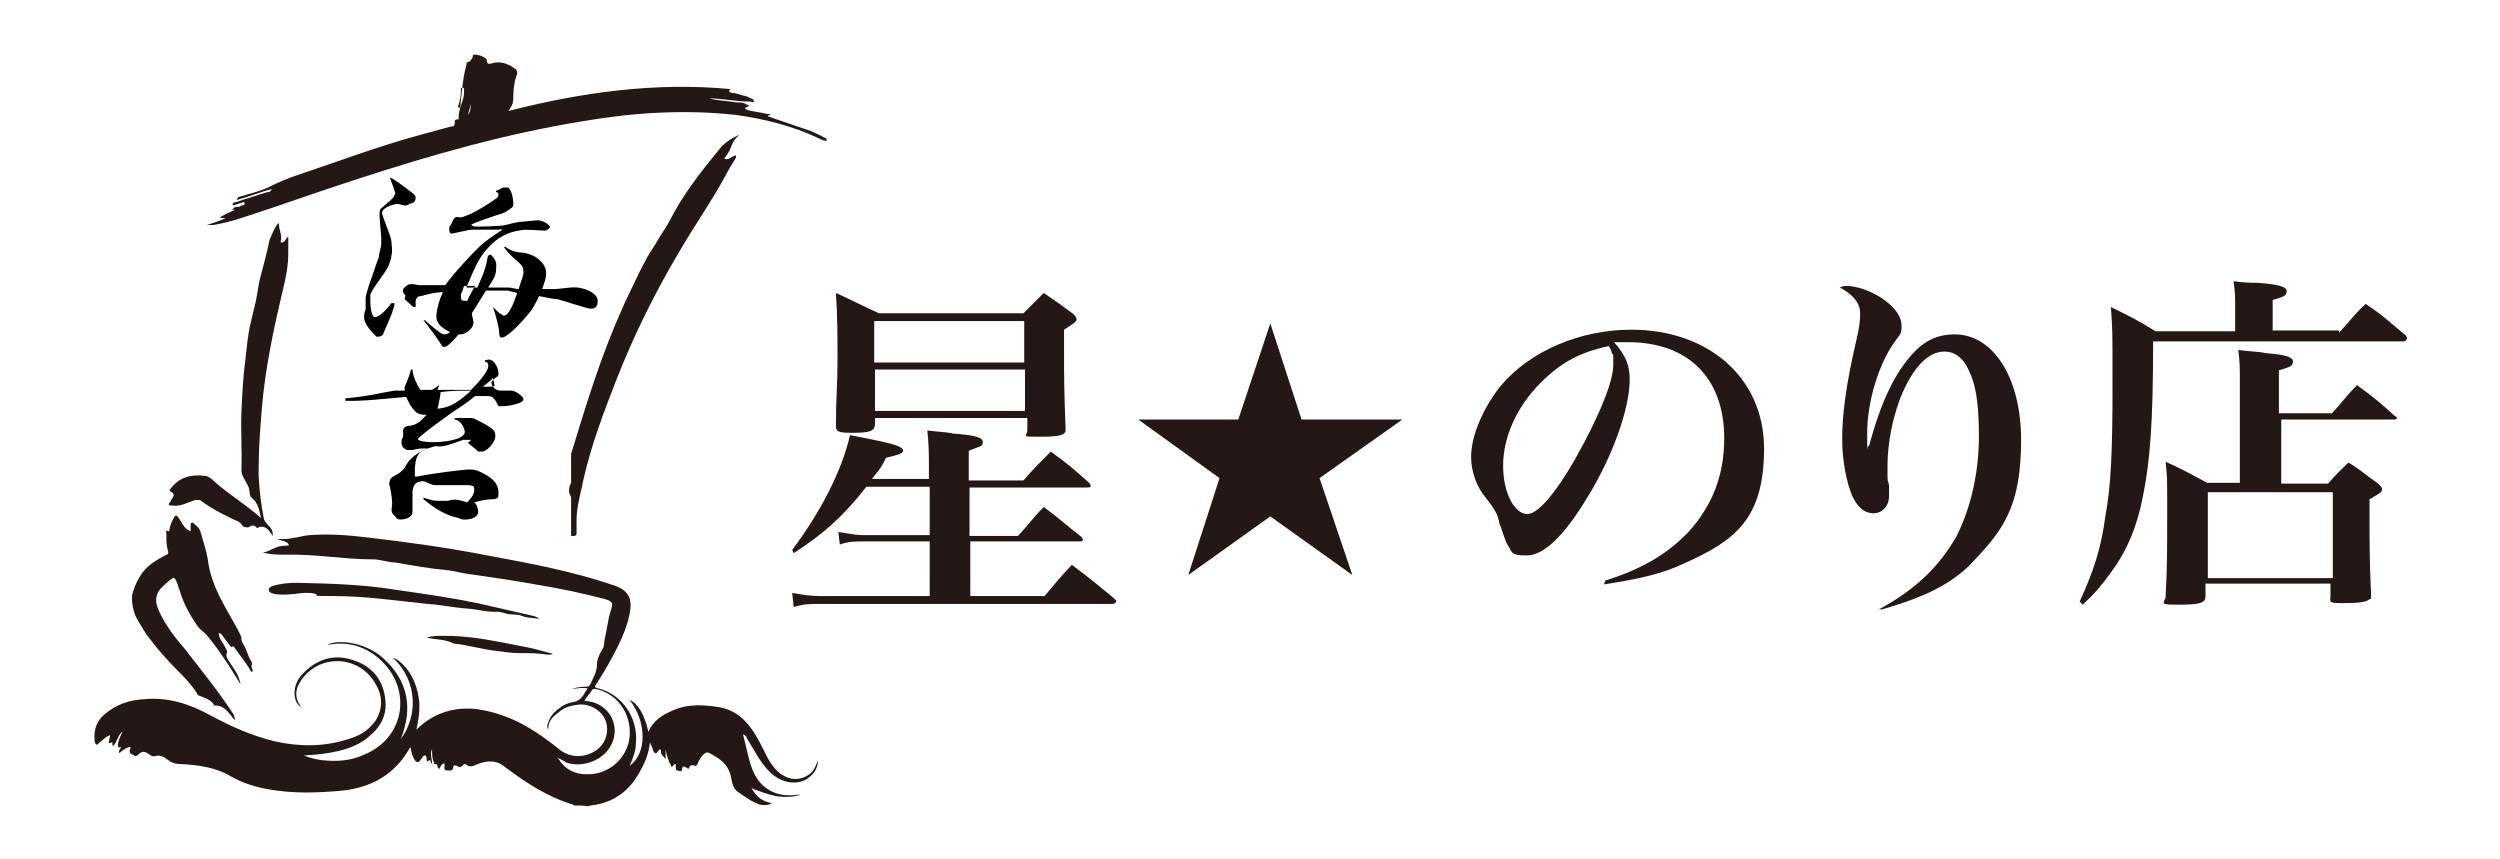 <?xml version="1.0" encoding="UTF-8"?>
<svg id="_レイヤー_1" data-name="レイヤー_1" xmlns="http://www.w3.org/2000/svg" xmlns:xlink="http://www.w3.org/1999/xlink" version="1.1" viewBox="0 0 320 110">
  <!-- Generator: Adobe Illustrator 29.2.1, SVG Export Plug-In . SVG Version: 2.1.0 Build 116)  -->
  <defs>
    <style>
      .st0 {
        fill: #4a6e9a;
      }

      .st1 {
        stroke: #001f00;
        stroke-linecap: round;
        stroke-linejoin: round;
      }

      .st1, .st2, .st3 {
        fill: none;
      }

      .st4 {
        fill: #231815;
      }

      .st2 {
        stroke-width: .6px;
      }

      .st2, .st3 {
        stroke: #006934;
        stroke-miterlimit: 10;
      }

      .st3 {
        stroke-width: .5px;
      }

      .st5 {
        fill: #0050ff;
      }

      .st6 {
        fill: #a7b4ce;
      }
    </style>
  </defs>
  <g>
    <path class="st6" d="M97.6-645.2c.9,0,9-4.2,5.9.7,6.8-1.3,9.5,1.3,12.8-3.5,5.5,2.3,3.3,1.7,10.9,9.8,1.1,1.8.5,3.2,7.9-1.1-2.5,5.4,1.7,4.3,8.9,14.4,5.3,3.5,49.8,9.2,48.7,10.7-6.6-3.9-24.7-7.1-28.7,1.9,8.4-10.5,6.9-1.1,1.8-8.1-1.1,2.8-22.3,4.4-24.2,0-2.2-5.9-25.8,1.4-29.1,1.6-8.5.8-12.9-7-14.7,1.9-7.1-5.6-18.8-1.5-19,.2-4.5-2.9-25-6.2-23.9-2.2-14.1-10.8-27.5-4.9-42.7-7.3-1.4,2-18.3,4.9-27.5,4-2.5,1.6-8.6-7.9-12.6-8.2-12.2,2.2-38.1,13.1-43.3,4.4-9.8,6.3-68.1,9.1-82.6,12.4-4.3,3.5-15.9,4.2-34.7.2.7-1.2-100.5-2.9-96.5,0,.5-1.7,32.5-3.4,43.8-6.9-1.8,4.4,33.9-2.4,46.6-3.6,17.6.5,54.1-7,54.4-6.4,9.5,4,18.4-.8,21.5-6-3.4-4.1,7.7,5.3,11.5,2.7-2.8-1.1,1.2.5,5.2-5.3,8.1-6.8,13.8-1.4,20.7-8.8,8.8,9.5,11,4.6,14.6,8.9-2.5-3.8-.9,3-1.9-2.1,6,4,4.2-2.1,11.4-8.6,8.7,1.4,22.3-1.1,24.8-2.3,9.2,5.1,20.1,1.6,28.7,8.2-.9-5.7,5.7-2.7,11.9-7.5,6.2-1,24.7-9.2,28-16.9,3.4-.2,4.4-1.7,13.6,8.3-2.1-1.5,3.7,6.2,5.8,2.6,7.5,8.1,14.7,3.9,14,7.8,2-8.6,26.3-2.1,28,4.1Z"/>
    <path class="st0" d="M110-643c2.4-2.9-1.5-8.3,8.5-1.7-.8-.9,0,8.5,2.3,3.3,1.5.2,1-6.3,5.3-2.4,6.1,8.7,11.2,4.8,14,4.6.4,7.9,4,13.6,11.9,18.4,5.6,5.7,42.4,10,44.3,3.8-.6,2.5-22.6-.8-23,3-1.8-2.8,3.9-6.5,3.1-3.2,1.4-2.3-22.4,1.8-27.6-.8-7.9-.4-26.7-5.6-33.4-6.8-3.7,6.1-3.7,4.3-11.6,4.6-8.9,2.3-12.5-.2-22.3,3.3-7.4-.5-22.4,1-29.6-6,2.2,4.4-15.9-.8-24.6-.9-16,5.3-31.5,7-38.9-.4-2,1.4-3.7,6.1-14.4,3.8-9.6-2-40.2.2-38.6,1.3-8.7-1.9-64.3,1.9-78.7,4.6-10,2.8-21.5,6.2-42,.8-1-1.2-93,2.7-93.9,2.1-2.2,3.3,29.9-4.8,44,1.2,3.8-5.5,32-8.3,49.5-6.4,14.2-5.9,45.7-7.3,57-8,5.8,1.3,9.4-7,15.4-3.5,4.3-1.2,7.1-.5,9.9-3.7-4.4-2.1,8.9-7.5,10.9-6.6-.6,1.7,14.6,0,16.7,0,.7-6.3,11.3,2.3,9.7-.5.4,7.3,6.4,0,7.7,4.7,0,0,2.5-8.4,8.7-4.2.7-5.7,24-1.8,27.6-11.8,4.1,4.2,14.4,8.6,16.2,10.9,9-1.5,16.6-7.6,15.4-12.7,11,7.7,28.5-11.6,27.3-13.1,11.4,2.8,12.7,2.4,18.7,2.4-3.2,8.4,3.4,9,6.6,14.9,5.8,3.2,10.4-1.5,13.7,1.8,4.9-8.3,26.4-2.4,34.2,3.1Z"/>
  </g>
  <g>
    <g>
      <path class="st1" d="M-65-987.4s-1.1,124.6-48.8,157.7c0,0-107.2,32.7-158.3,32.7"/>
      <path class="st1" d="M-64.7-987.5s-1.8,125.8-39.5,159.4c0,0-85.6,34.7-126.6,35.7"/>
      <path class="st1" d="M-64.5-987.5s-2.5,127.1-30.2,161.2c0,0-63.9,36.8-94.9,38.7"/>
      <path class="st1" d="M-64.2-987.5s-3.2,128.3-20.9,163c0,0-42.2,38.9-63.1,41.8"/>
      <path class="st1" d="M-63.9-987.6s-4,129.5-11.7,164.8c0,0-20.5,40.9-31.4,44.8"/>
      <path class="st1" d="M-63.7-987.6s-4.7,130.7-2.4,166.5c0,0,1.1,43,.3,47.8"/>
      <path class="st1" d="M-63.4-987.6s-5.4,131.9,6.9,168.3c0,0,22.8,45,32,50.8"/>
      <path class="st1" d="M-63.2-987.7s-6.1,133.1,16.2,170.1c0,0,44.5,47.1,63.7,53.9"/>
      <path class="st1" d="M-62.9-987.7s-6.8,134.3,25.4,171.8c0,0,66.2,49.2,95.4,56.9"/>
      <path class="st1" d="M-62.7-987.7s-7.5,135.5,34.7,173.6c0,0,87.8,51.2,127.1,59.9"/>
    </g>
    <path class="st1" d="M84-864.2s-11.4,44.1-104.8,56.9c0,0-12,2.7-30.5,6.8-3.7.8-7.6,1.7-11.8,2.6-31.8,7.8-62.8,16.8-95.8,19.6-2.5.4-5,.9-7.4,1.3-34.6,6.3-64.2,10.6-73.5,9"/>
    <path class="st1" d="M84.5-864.1s-7,47.4-84.5,60.8c0,0-4.6,1.2-12.4,3.1-2.6.6-5.5,1.4-8.8,2.2-7.8,1.9-14.8,3.9-22.6,5.4-2.1.5-4.3,1-6.5,1.5-2.1.5-4.3,1-6.4,1.5-2.2.5-4.4,1-6.6,1.6-36.6,9.9-72.6,26.9-111.2,22.3-4.9.4-8.6.5-10.6,0"/>
    <path class="st1" d="M85-864s-2.5,50.7-64.1,64.8c0,0-2.9.8-7.8,2.2-2.5.7-5.5,1.5-8.9,2.5-17.4,5.6-34.6,10.4-52.4,14.6-3,.7-5.9,1.4-8.9,2.1-30.8,2.8-57.8,28.8-87.9,26.7"/>
    <path class="st1" d="M85.5-864s1.9,53.9-43.8,68.8c0,0-3.2,1-8.5,2.8-2.7,1-5.4,2.1-8.1,3-2.7,1-5.4,1.9-8.1,2.9-21.7,5.2-42.4,16-64.2,21.9-3.1.8-6.2,1.6-9.4,2.2-7.4,2.4-53.3,20.6-60.3,22.6"/>
    <path class="st1" d="M86-863.9s6.3,57.2-23.4,72.8c0,0-3.5,1.4-9.1,3.7-6.3,2.1-12.5,4.7-18.7,7.4-3.1,1.4-6.1,2.8-9.2,4.3-21.5,10.7-42.5,20.7-63.2,30.5"/>
    <path class="st1" d="M86.5-863.8s5.1,28.6,3.8,51.7c0,2.1-.3,4.2-.5,6.2-.2,3.5-.8,6.6-2,9.5-1.1,2.9-2.7,5.4-4.6,7.7-4.1,5.6-10.1,7.6-15,10.3-2.2,1.2-4.5,2.4-6.9,3.7-6.6,3.8-13.4,7.5-19.9,11.5-2.2,1.4-4.3,2.8-6.4,4.2-4.9,2.8-7.9,6.8-12.9,9.8,1,0-32.6,19-31.7,19.4"/>
    <path class="st1" d="M87-863.8s7.2,30.1,12.3,54.5c.5,2.2.9,4.4,1.3,6.5,1.7,3.5,2.7,6.7,3.1,9.7,0,2.8-.2,5.6-.7,8.2-.5,2.7-1.2,5.3-2.1,7.9-8.8,20.9-22.8,42.9-11.4,66.8"/>
    <path class="st1" d="M87.5-863.7s9.6,32.9,21.5,58.6c1.7,3.7,3.5,7.3,5.3,10.6,2.5,1.9,4.3,3.9,5.8,6.1,1.4,2.2,2.5,4.5,3.2,6.9,4.8,13.4,31.8,59.1,43.8,68.1"/>
    <path class="st1" d="M88-863.7s13.5,39.6,34.6,67.1c1.4,1.8,2.9,3.6,4.3,5.4,4.2,4.1,7.2,8.1,12.6,11.6,2.2,1.8,4.5,3.5,6.6,5.4s4.1,3.9,5.8,6.1c2,2,4.4,4.2,7.4,6.3,8.8,6.6,43.3,31.1,60.4,30.5"/>
    <path class="st1" d="M88.5-863.6s28.4,73.6,78.3,92.6c0,0,64.1,38,106,37.2"/>
    <path class="st1" d="M89-863.5s32.9,76.9,98.6,96.6c0,0,81.1,29.5,130.6,29.1"/>
    <path class="st1" d="M89.5-863.5s37.3,80.2,119,100.6c0,0,97,20.4,154.2,20.4"/>
    <path class="st1" d="M149.2-900.3s-22.4,42.4-55.6,32.2"/>
    <path class="st1" d="M148.3-900.5s-27.6,39.2-54.7,31.6"/>
    <path class="st1" d="M147.4-900.8s-32.9,36-53.8,30.9"/>
    <path class="st1" d="M146.5-901s-38.1,32.8-53,30.3"/>
    <path class="st1" d="M145.7-901.3s-43.4,29.6-52.1,29.6"/>
    <g>
      <path class="st1" d="M-73.3-908.3c4.4,2.2,8.4,2.2,12.4,0"/>
      <path class="st1" d="M-75.2-899c5.3,2.9,10.3,1.9,15.7.5"/>
      <path class="st1" d="M-76.9-889.7c5,4.6,13,4.6,18.6,1"/>
      <path class="st1" d="M-79-880.5c7.1,3.4,15.1,4.4,22.1,1.6"/>
      <path class="st1" d="M-81.8-871.3c7.9,5.2,17.9,5.2,26.9,2.2"/>
      <path class="st1" d="M-85.9-862.3c9.9,6.2,21.9,7.2,33.4,2.9"/>
      <path class="st1" d="M-90.8-853.3c2.2,1.6,4.6,2.7,7.1,3.6,2.5.9,5,1.5,7.7,1.8,9.2.8,18.2,1.8,26.7-1.8"/>
    </g>
    <g>
      <path class="st1" d="M-91.5-841.1c6,2.2,12,3.2,18.3,3.6,2.1,0,4.2.2,6.3.2,5.9.2,12.9.2,18.9-2.2"/>
      <path class="st1" d="M-111.7-828.7c9.9,3.1,20.3,2.7,30.6,2.4,2.6,0,5.2-.2,7.7-.2,10.5-.6,21.5,1.4,32.7-.3"/>
      <path class="st1" d="M-134.5-818.7c18.9,4.1,38.8,1.5,58.7,2.5,2.8,0,5.7.4,8.5.7,11.4.5,22.4,2.5,33.4,1.2"/>
      <path class="st1" d="M-168.2-812.4c2.8.3,5.6.6,8.4.8,27,4.1,54.8,6.1,82.2,6.6,3,0,6.1,0,9.1,0,15.7-1.3,30.7,3.7,46.4,1.7"/>
      <path class="st1" d="M-204.9-806.8c12,2.7,25,3.7,37.1,4.8,3.3.3,6.6.6,10,.9,3.3.3,6.7.6,10,.8,3.3.3,6.7.5,10,.8,17.9,1.4,36.9,3.4,55,5,2.4,0,4.6.2,6.7.3s4.2,0,6,0,4.8,0,7.1,0c20-1.1,41,3.9,60.6.2"/>
      <path class="st1" d="M-234-799c19.1,3.9,37.1,2.9,55.6,6.6,2.9.4,5.8.7,8.7,1,17.3,1.9,34.6,3,51.7,5.1,3,.3,6,.5,8.9.8,14.6,1.3,27.8,2.1,37.7,2.2,2.3,0,4.6,0,6.9,0h6.8c25.7,0,50.7,2.1,77-1.5"/>
    </g>
    <g>
      <path class="st1" d="M66-834.9c2.8.2,5.5.5,8.1.8,2.7.3,5.3.5,8,.7,4,.2,7.7.2,11.5,0s7.6-.6,11.8-1.5"/>
      <path class="st1" d="M51.8-828.4c8.5,1.8,16.9,3.5,25.5,4.5,2.1.2,4.3.5,6.4.6,2.8,0,5.6,0,8.3,0s5.4,0,8-.2c5.1-1.7,11.1.3,15.6-1.8"/>
      <path class="st1" d="M37.7-821.4c12.2,3.5,24.3,6.5,36.4,8,3,.4,6,.7,9,.8,4.3-.2,8.7,0,13,0,2.2,0,4.3,0,6.4,0,2.8.2,5.7-.2,8.6-.7s5.9-1.2,8.8-1.5"/>
      <path class="st1" d="M21.5-815.9c16.2,6.6,33.2,11.7,50.9,13.5,3,.3,5.9.5,8.9.6,2.6,0,5.3,0,8,0h8.1c2.4.2,4.8.2,7.2,0,2.4,0,4.7-.3,7.1-.6,5.5-.7,9.5-1.7,14.1-2.1"/>
      <path class="st1" d="M3-812.3c23.1,12.2,48.1,18.2,73.5,20.8,3.9.3,7.9.4,12,.5,2.3,0,4.5,0,6.8,0,2.3,0,4.5,0,6.8,0h6.5c9.6.2,18.6-1.8,28.9-3.3"/>
      <path class="st1" d="M-14.2-808.4c5.4,3.1,10.9,5.8,16.5,8.3,2.8,1.2,5.6,2.4,8.5,3.5,14.2,4.5,27.2,10.5,42.6,12.8,2.3.5,4.7.9,7.1,1.3,4.7.8,9.5,1.3,14.3,1.6,2.4.2,4.9.3,7.4.4,2.5,0,5.1,0,7.7.2h6.6c2.2,0,4.4,0,6.6,0,3.3-.3,6.7-.5,10.1-.8,14.9-1.8,29.9-1.8,44.8-2.2"/>
      <path class="st1" d="M-30.6-803.7c16.7,10.6,34.7,16.6,53.3,23.3,3.2,1,6.4,2,9.6,2.9,13.1,3.6,26.9,6.4,40.7,7.3,5.6.4,11.5.6,17.6.6h9.2c2.7,0,5.4,0,8.1-.2,3.3-.2,6.5-.3,9.8-.5,22.3-1.8,44.3-1.8,66.3-2.9"/>
      <path class="st1" d="M-49.2-799.6c15.3,9.5,30.3,15.5,46.2,22.2,2.2.8,4.4,1.7,6.7,2.5,20.5,7.4,44.3,13.8,67.7,15.3,12.4.8,26,.9,39.7.4,2.7,0,5.5-.2,8.3-.3,3-.4,5.9-.7,8.9-1,26.8-3.6,52.8-1.6,79.6-3.3"/>
      <path class="st1" d="M-70.9-796.7c18,10.6,36,19.6,55.3,26.7,2.1.8,4.2,1.6,6.4,2.4,23.7,8.9,51.6,16.7,79,18.5,19.9,1.3,42.5.8,64.6-.6,3.2-.2,6.3-.4,9.4-.7,17.4-1.9,33.4-2.9,50.7-3.7,2.9-.3,5.9-.5,8.8-.6,8.8-.3,17.8,0,26.5-1.4"/>
      <path class="st1" d="M-89.7-792.5c18.8,9.4,35.8,20.4,55.7,27.6,1.9.8,3.9,1.6,5.9,2.4,28,11.3,62.5,21.9,96.2,24.1,27.8,1.8,60.3.4,90.5-2.1,2.3-.2,4.6-.4,6.9-.6,9.2-.9,18.4-1.6,27.6-2.4,3.1-.3,6.2-.5,9.2-.8,16.8-1.8,33.8-.8,50.4-5.2"/>
    </g>
    <path class="st1" d="M104.8-875.6s6,7.1,10.6,7.6"/>
    <path class="st1" d="M116.2-881.9s6.3,7.6,10.3,7.6"/>
    <path class="st1" d="M129-890s3.5,7.1,7.9,6.8"/>
    <path class="st1" d="M123.5-886.8s5.2,9,7.9,9"/>
    <path class="st1" d="M111-879.2s7.1,7.1,10.6,7.6"/>
  </g>
  <g>
    <g>
      <line class="st2" x1="125.9" y1="285.8" x2="127.6" y2="257.6"/>
      <line class="st2" x1="180.8" y1="252.6" x2="180.5" y2="273.4"/>
      <line class="st2" x1="189.2" y1="256.3" x2="190.4" y2="288.1"/>
      <line class="st2" x1="196.3" y1="260.4" x2="193.3" y2="289.2"/>
      <line class="st2" x1="169.1" y1="252.5" x2="170.7" y2="271.1"/>
      <line class="st2" x1="123" y1="270.3" x2="122.5" y2="286.8"/>
      <line class="st3" x1="140" y1="254.9" x2="140.2" y2="264.4"/>
      <line class="st3" x1="167.3" y1="256.8" x2="167.7" y2="271.3"/>
      <line class="st3" x1="176.4" y1="256.2" x2="176.3" y2="273.2"/>
      <line class="st3" x1="185.7" y1="256.1" x2="187.1" y2="273.7"/>
      <line class="st3" x1="201.8" y1="259.1" x2="201.5" y2="272.6"/>
    </g>
    <path class="st5" d="M176.7,283.8c2.9.7,4.8,3.5,4.4,6.4-.1.9-.3,1.8-.8,2.6,2-1.4,2-5.1.1-7.7,1,.3,1.7,1.6,2.2,3.8.6-1.3,1.7-2,2.9-2.5,1.7-.7,3.4-.7,5.2-.4,1.9.3,3.3,1.5,4.3,3.1.5.7.8,1.5,1.2,2.2.4.8.8,1.6,1.5,2.2,1.1,1,2.3,1.2,3.5.6.7-.4,1.1-1.1,1.3-1.8-.1.9-.5,1.7-1.3,2.2-1.2.8-2.8.5-3.8-.3-.8-.6-1.3-1.3-1.8-2.1s-.9-1.5-1.4-2.2c-.1-.2-.2-.3-.4-.5.3,1.3.5,2.6,1,3.9.9,2.4,2.9,3.6,5.5,3.2h.1c-.5.3-1.6.4-2.8.2-.9-.2-1.8-.6-2.8-.9.6,1,1.3,1.6,2.4,1.7-.5.3-.9.3-1.4.2-1-.3-1.8-.9-2.6-1.4-.5-.4-.7-1-.8-1.6-.2-1.5-1.3-2.3-2.5-2.9-.3-.2-.5,0-.8.2-.3.3-.5.6-.7,1s-.2.4-.4.3c-.3-.1-.5-.1-.7.2-.1.2-.3,0-.4-.1-.2-.1-.4-.2-.5.1,0,.1-.1.3-.3.2-.2-.1-.5,0-.5-.4v-.5c-.3,0-.3.3-.5.4-.3-.7-.7-1.3-.7-2.1-.1.4.1.7,0,1.2-.1-.4-.5-.5-.5-.9s-.2-.2-.4,0c-.3.4-.4.2-.5-.1s-.2-.6-.4-1c-.2,1.7-.9,3.1-1.8,4.4-1.2,1.7-2.9,2.7-5,3-.1,0-.3,0-.3.1h-1.6c-3.1-.9-5.7-2.6-8.3-4.5-1-.8-2.1-.6-3.2-.1-.4.2-.7.3-1.1,0-.1-.1-.3-.1-.3,0-.3.4-.5.2-.8.1-.2-.1-.4,0-.4.2-.1.5-.5.4-.8.3-.2,0-.1-.4-.2-.6h0c-.4,0-.5.3-.7.6-.1-.1-.1-.2-.1-.3s.1-.4-.3-.3c-.1,0-.1-.2-.2-.3-.1-.4-.2-.9-.2-1.4-.3.6,0,1.1-.1,1.6-.3.1-.1-.8-.5-.2-.1-.3-.1-.7-.3-.7-.3,0-.4.4-.5.6q-.3.4-.6,0c-.3-.4-.5-.9-.5-1.5-.2,0-.2.1-.3.2-1.8,2.9-4.4,4.4-7.7,4.8-2.9.3-5.9.4-8.8-.2-1.5-.3-2.9-.7-4.2-1.5-1.9-1.1-3.9-1.4-6-1.5-.6,0-1.1-.2-1.6-.5-.4-.3-.9-.5-1.5-.4-.3.1-.5-.1-.7-.3-.4-.3-.7-.4-1.1,0-.2.2-.5.3-.7.1h0q-.6-.2-.2-.8v-.2c-.5.1-.9.4-1.3.7,0-.3,0-.5,0-.8-.4.1-.4-.1-.3-.4,0-.5.4-1,.5-1.5-.5.5-.6,1.2-1.1,1.7-.2-.1,0-.3,0-.5-.2,0-.2.2-.4.1,0-.3,0-.6.2-.9-.5.2-.8.5-1.2.8,0,.1-.3.3-.5.3-.2-.1-.2-.3-.2-.5,0-1.1.3-2.1,1.1-2.8,1.3-1.2,2.9-1.7,4.7-1.9,2.8-.2,5.4.6,7.9,1.9,2.4,1.3,4.9,2.4,7.5,3,2.9.7,5.8.6,8.6-.3,1.3-.4,2.4-1,3.2-2.2.9-1.4.8-2.8.1-4.2-1.8-3.4-6.5-3.6-8.7-.5-.8,1.1-.8,2.3,0,3.2-.5-.3-.8-.9-.8-1.6s.3-1.6.9-2.2c1.6-1.7,3.5-2.4,5.7-1.7,2.3.7,3.7,2.2,4.1,4.6.3,1.8-.5,3.3-1.9,4.5s-3.1,1.6-4.9,1.9c-.9.2-1.8.2-2.8.3.7.3,1.4.4,2.1.5,1.7.2,3.4,0,5-.6,5-2,5.7-8,1.7-11.3-1.6-1.4-3.6-1.9-5.7-1.6h-.3c1.7-.7,4.9,0,6.6,1.6,2.8,2.6,3.5,5.7,2.1,9.4,1.9-2.6,2.1-6.7-.9-9.5.4,0,.6.3.8.5,1.3,1.1,1.9,2.6,2.2,4.2.2,1.2.1,2.5-.3,3.8,1.1-1.1,2.4-1.8,3.8-2.2,2.5-.7,4.8-.1,7.1.8,2.2.9,4.1,2.3,6,3.8,1.3,1,3.1.9,4.4-.1,1-.9,1.4-2.2.9-3.3-.5-1.2-1.9-2-3.2-1.9-.8.1-1.6.3-2.2.8-.7.5-1.3,1.1-1.2,2.1-.2-.3-.2-.6-.1-.9.3-.8.8-1.3,1.5-1.7.4-.3.8-.5,1.3-.6.7-.1,1.1-.5,1.5-1.1.1-.2.3-.4.4-.6-.6-.1-1.2,0-1.8.1.5-.2,1-.3,1.5-.3M171.9,292c.8,1.4,2,2,3.8,1.9,2.4-.1,4.5-2.1,4.7-4.5.2-2.6-1.5-5-3.9-5.5-.1,0-.3-.1-.4,0-.3.4-.6.9-1,1.3.3,0,.5.1.7.1,2.1.4,3.4,2.5,2.8,4.5-.8,2.5-3.9,3.3-5.4,2.7-.5-.1-.9-.3-1.3-.5Z"/>
    <g>
      <path class="st4" d="M134.3,266.7v-.8c0-.3.1-.3.3-.2.4.3.7.6.8,1.1.3,1,.7,2.1.8,3.1.4,3.2,2.2,5.8,3.7,8.5.1.2.3.4.3.7s.1.4.2.6c.4.7.5,1.5,1,2.1q.1.2,0,.4v.2c.1.2.2.3.1.6-.2,0-.2-.2-.3-.3-.5-.9-1.2-1.6-1.8-2.5-.1-.1-.1-.4-.3-.1-.1.1-.2-.1-.3-.2-.3-.4-.6-.8-.8-1.1-.1-.1-.2-.3-.5-.4,0,.7.4,1.1.7,1.7.1.3.3.5.2.8-.1.2.1.5.2.8.3.4.6.9.8,1.3.2.5.4,1,.6,1.5-.5-.7-.9-1.5-1.4-2.2-.7-1.1-1.4-2.2-2.3-3.2-.3-.4-.6-.8-1-1-.1-.1-.2-.2-.2-.3-.9-1.3-1.7-2.7-2.2-4.3-.1-.5-.3-1-.6-1.4-.1-.1-.1-.2-.3-.1-.5.4-1,.8-1.5,1.3-.7.8-.5,1.6-.1,2.5.7,1.7,1.9,3.1,3,4.5,2,2.5,3.9,5,5.7,7.6.2.2.2.5.2.8-.3-.2-.3-.5-.5-.7-.4-.6-.9-1.1-1.7-1.1s-.2,0-.2-.1c-.4-.7-1.2-.8-1.9-1.1-.1,0-.2-.1-.2-.2-.5-.9-1.2-1.6-1.9-2.3-1.3-1.3-2.5-2.6-3.6-4-.5-.7-.9-1.4-1.3-2.1-.4-.7-.6-1.5-.7-2.3v-.7c.2-.8.5-1.5.9-2.2.8-1.3,1.9-1.9,3.1-2.6.2-.1.3-.2.2-.4-.2-.6-.2-1.2-.2-1.8s-.2-.5.3-.4c.1,0,.1-.2.1-.3.1-.5.3-1,.5-1.4.2-.3.3-.3.5,0,.5.6.7,1.4,1.6,1.7Z"/>
      <path class="st4" d="M143,265.3c.1.2.2.4.4.5.3.4.7.7.7,1.3-.2-.3-.3-.5-.5-.7-.3-.4-.7-.5-1.2-.4-.1,0-.2.1-.3.1-.3-.3-.7-.1-.9-.1-.4,0-.6-.1-.8-.3-.3-.4-.7-.4-1.1-.6-1.3-.7-2.6-1.3-3.8-2.2-.2-.1-.3-.1-.5,0-.9.3-1.8.8-2.8.7-.3,0-.5-.1-.2-.4,0,0,0-.1.1-.2.3-.3.5-.7-.1-1-.1-.1-.1-.2,0-.3,1-1.3,2.4-1.8,4-1.6.5.1.8.3,1.2.6,1.7,1.6,3.8,2.7,5.5,4.3"/>
      <path class="st4" d="M175.1,277c-.8-.1-1.5-.1-2.1-.3-.5-.2-1,0-1.5-.2-.4-.1-.8-.3-1.2-.3-1.2.1-2.3-.3-3.4-.3-1.6-.1-3.2-.4-4.8-.6-3.6-.4-7.2-1-10.8-.9-.8,0-1.6-.1-2.3-.3-.7-.2-1.5-.1-2.2,0-.9.1-1.8.2-2.7,0-.2-.1-.5-.1-.5-.4s.3-.4.5-.5c.9-.3,1.9-.4,2.8-.4,3.9.1,7.8.2,11.6.8,3.2.5,6.4.9,9.5,1.5,2.1.4,4.3,1,6.4,1.5,0,0,.4,0,.7.4Z"/>
      <path class="st4" d="M161.9,279.2c1-.2,2-.2,2.9-.2,2.9.1,5.7.7,8.6,1.3,1.1.2,2.2.6,3.3.9h0c-.2.1-.4.1-.6.1-1.1-.2-2.2-.2-3.3-.2s-1.9-.2-2.9-.3c-1.6-.2-3.1-.6-4.7-.8-.1,0-.3,0-.4-.1-.8-.5-1.8-.5-2.9-.7Z"/>
      <path class="st4" d="M181.9,284.4c0-.7.6-3.3,1-3.8.2-.4.2-.8.3-1.2.3-1.1.3-2.3.7-3.4.3-.8.1-1-.7-1.2-2.7-.7-5.5-1.3-8.3-1.8-2.5-.4-5-.9-7.6-1.2-.9-.1-1.7-.3-2.6-.4-2.1-.2-4.1-.6-6.2-.9-.8-.1-1.7-.3-2.6-.4-3.4-.1-6.8-.7-10.3-.5-.9,0-1.8-.1-2.8-.2.6,0,1-.4,1.5-.6s1-.2,1.6-.3c-.2-.6-.9-.4-1.4-.7.1-.1.2-.1.3-.1h.3c1-.1,2-.4,3-.5,2.3-.2,4.6,0,6.9.3,4.7.5,9.3,1.2,14,2.1,4.9.9,9.9,1.9,14.7,3.5,1.7.6,2.3,1.5,2,3.3-.3,1.4-.9,2.7-1.5,4"/>
    </g>
  </g>
  <g>
    <g>
      <path class="st4" d="M108.8,55.7q4.8.9,5.9,1.3c.5.2.9.4.9.7s-.5.5-2.2.9c-.7,1.5-1.1,1.8-1.8,2.7h7.3v-1.8c0-1.3,0-2.4-.2-4.4,1.5.2,2.6.2,3.3.4,2.9.2,3.8.5,3.8,1.1s-.4.5-1.8,1.1v3.8h7c1.1-1.3,2.4-2.6,3.5-3.7,2.2,1.6,2.9,2.2,4.9,4,.2.2.2.4.2.4,0,.2-.2.2-.5.2h-15v6.2h6.2c1.5-1.6,1.8-2.2,3.3-3.7,2.2,1.6,2.7,2.2,4.8,3.8.2.2.2.4.2.4,0,.2-.2.2-.5.2h-13.9v7h9.5c1.5-1.8,2-2.4,3.5-4,2.4,1.8,3.1,2.4,5.3,4.2l.4.4c0,.2-.2.4-.5.4h-37.3c-1.5,0-2.2,0-3.5.4l-.2-1.8c1.3.2,2.2.4,3.7.4h13.9v-7h-8.2c-1.5,0-2.2,0-3.3.4l-.2-1.6c1.5.2,2,.4,3.5.4h8.2v-6.2h-8.1c-2.9,3.7-5.3,5.9-9.3,8.5l-.2-.4c3.5-4.7,6.3-9.9,7.4-14.7h0Z"/>
      <path class="st4" d="M109,55.4c-1.8,0-2-.2-2-.9,0-4,.2-4.9.2-8.2s0-5.7-.2-8.8c2.4,1.1,3.1,1.5,5.5,2.6h18.5q1.3-1.3,2.6-2.6c1.6,1.1,2.2,1.5,3.8,2.7q.4.4.4.7c0,.3-.4.5-1.6,1.3v3.3c0,2.6,0,4.4.2,9.5,0,.7-.7.9-3.3.9s-1.6,0-1.6-.9v-1.5h-19.5v.7c0,1-.6,1.2-3,1.2h0ZM131.1,41.1h-19.2v5.3h19.2v-5.3ZM112,47.3v5.3h19.2v-5.3h-19.2Z"/>
    </g>
    <g>
      <path class="st4" d="M205.5,74.3c4.8-1.5,8.1-3.5,10.8-6.4,2.9-3.3,4.4-7.1,4.4-11.8,0-7.7-4.6-12.3-12.3-12.3h-1.8c1.6,1.8,2,3.1,2,4.8,0,3.7-2.2,9.9-5.5,15.2-2.9,4.8-5.5,7.3-7.7,7.3s-1.8-.5-2.4-1.3c-.4-.7-.5-1.3-1.1-2.9-.2-1.1-.5-1.6-1.8-3.3-1.1-1.3-1.8-3.3-1.8-5.1,0-2.7,1.5-6.2,3.7-9,3.8-4.6,10.3-7.3,16.8-7.3,9.9,0,17,6.2,17,15.2s-3.7,11.8-10.2,14.7c-2.7,1.3-5.7,2-10.3,2.7l.2-.5h0ZM197.2,49c-3.1,3.1-4.8,7-4.8,10.6s1.5,6.2,3.1,6.2,4.4-3.7,7.3-9.2c2.2-4.2,3.7-7.9,3.7-9.9s0-1.1-.2-1.5c0-.4-.4-.9-.4-.9-3.7.8-6.1,2.1-8.7,4.7Z"/>
      <path class="st4" d="M240.5,78c4.8-2.6,7.7-5.5,9.9-9.3,1.8-3.5,2.9-8.1,2.9-12.8s-.5-6.9-1.3-8.5c-.7-1.6-1.8-2.4-3.1-2.4-2,0-3.8,1.8-5.3,5.1-1.3,2.9-2,6.6-2,9.5s0,1.3.2,2.6v1.3c0,1.3-.9,2.2-2,2.2s-2-.7-2.7-2.2c-.7-1.6-1.3-4.4-1.3-7.3s.4-6.6,1.8-12.6c.4-1.6.5-2.6.5-3.5,0-1.3-.9-2.4-2.6-3.3.4-.2.7-.2.9-.2,1.3,0,3.3.7,4.8,1.8,1.5,1.1,2.2,2.2,2.2,3.3s-.2,1.1-.7,1.8c-2.2,2.9-3.7,7.9-3.7,11.9s0,.9.2,1.8h0c1.6-5.9,3.3-9.3,5.5-11.8,1.6-1.8,3.3-2.6,5.5-2.6,4.9,0,8.5,5.5,8.5,13.5s-2,11.2-5.7,15.1c-2.7,3.1-6.2,4.9-12.1,6.6h-.4Z"/>
      <path class="st4" d="M299.3,42.7c1.5-1.6,1.8-2.2,3.5-3.8,2.4,1.6,2.9,2.2,5.1,4,.2.2.2.4.2.4,0,.2-.2.4-.5.4h-32c0,10.4-.4,15.4-1.3,19.8-.7,3.7-2,7-4.2,9.9-1.1,1.5-1.8,2.4-3.5,4l-.4-.4c1.8-4,2.7-6.6,3.3-11,.7-3.8.9-8.2.9-16.4s0-6.9-.2-10.3c2.6,1.3,3.3,1.6,5.7,3.1h10.2v-3.1c0-1.3,0-1.8-.2-3.3,1.5.2,2.4.2,3.1.2,2.7.2,3.7.5,3.7,1.1s-.5.7-1.8,1.1v3.9h8.5v.4h-.1ZM298.4,53c1.5-1.6,1.8-2.2,3.3-3.7,2.2,1.6,2.9,2.2,4.9,4,.2,0,.2.2.2.2,0,.2-.2.2-.4.2h-14.4v8.2h6c1.1-1.3,1.5-1.6,2.6-2.7,1.8,1.1,2.2,1.6,3.8,2.7.4.4.5.5.5.7,0,.4-.2.5-1.6,1.3,0,7,0,7.5.2,12.3,0,.4,0,.5-.2.5-.4.4-1.6.5-3.5.5s-1.5-.2-1.5-.9v-1.6h-16v1.6c0,.9-.7,1.1-3.5,1.1s-1.6-.2-1.6-1.1c.2-3.5.2-5.9.2-11s0-3.8-.2-6.2c2.4,1.1,3.1,1.5,5.3,2.7h4.2v-13.2c0-1.6,0-2.2-.2-3.8,1.5.2,2.7.2,3.5.4,2.6.2,3.5.5,3.5,1.1s-.5.7-1.8,1.1v5.5c.2,0,6.7,0,6.7,0ZM282.6,74h16v-11h-16v11Z"/>
    </g>
    <g>
      <polygon class="st4" points="173.1 73.6 162.6 66.1 152.1 73.6 156.1 61.2 145.7 53.7 158.5 53.7 162.6 41.4 166.6 53.7 179.5 53.7 168.9 61.2 173.1 73.6"/>
      <polygon class="st4" points="157.7 62.4 155.4 69 161.1 64.9 157.7 62.4"/>
      <polygon class="st4" points="164 64.9 169.6 69 167.6 62.4 164 64.9"/>
      <polygon class="st4" points="158.1 60.7 162.6 63.8 166.9 60.7 165.3 55.5 159.8 55.5 158.1 60.7"/>
      <polygon class="st4" points="167.2 55.5 168.5 59.6 173.9 55.5 167.2 55.5"/>
      <polygon class="st4" points="151.2 55.5 156.7 59.6 158 55.5 151.2 55.5"/>
      <polygon class="st4" points="160.3 53.7 164.6 53.7 162.6 47.3 160.3 53.7"/>
    </g>
  </g>
  <g>
    <g>
      <path class="st4" d="M73.4,103c-3.4-1-6.2-2.9-9-5-1.1-.8-2.3-.6-3.5-.1-.4.2-.8.3-1.2,0,0-.1-.3-.2-.4,0-.3.4-.6.3-.9.1-.2-.1-.4,0-.4.2,0,.6-.6.4-.9.4s-.2-.4-.2-.7v-.2c-.5.1-.5.5-.7.8,0-.1,0-.2-.2-.3,0-.2,0-.4-.3-.4s0-.2-.2-.3c-.2-.5-.2-1-.2-1.6-.3.6,0,1.2,0,1.8-.3.1,0-.8-.6-.2-.2-.3,0-.8-.3-.8-.3,0-.4.4-.6.6q-.3.5-.7,0c-.3-.5-.5-1-.5-1.6-.2,0-.2.2-.3.3-1.9,3.2-4.8,4.8-8.5,5.2-3.2.3-6.4.4-9.6-.2-1.6-.3-3.2-.8-4.6-1.6-2-1.2-4.3-1.5-6.5-1.6-.7,0-1.2-.2-1.7-.6-.5-.4-1-.6-1.6-.4-.3.1-.6-.2-.8-.3-.4-.3-.8-.4-1.2,0s-.5.3-.8.1h0q-.6-.2-.3-.8v-.2c-.6.1-1,.4-1.4.8-.2-.3.1-.5.2-.8-.5.2-.4-.1-.4-.4.1-.6.4-1.1.6-1.6-.6.5-.7,1.3-1.2,1.9-.2-.2-.1-.4-.1-.5-.2,0-.3.2-.5.1.1-.3.1-.6.2-1-.6.2-.9.6-1.3.9-.2.1-.3.4-.5.3-.2-.2-.2-.5-.2-.7-.1-1.2.3-2.3,1.2-3.1,1.5-1.3,3.2-1.9,5.1-2,3.1-.3,5.9.6,8.6,2.1,2.6,1.4,5.3,2.6,8.2,3.3,3.2.7,6.3.7,9.4-.3,1.4-.4,2.6-1.1,3.5-2.4.9-1.5.9-3.1,0-4.6-2-3.7-7.1-4-9.5-.6-.9,1.2-.9,2.5,0,3.5-.6-.3-.9-.9-.9-1.8s.4-1.8,1-2.4c1.7-1.8,3.8-2.6,6.2-1.9,2.5.7,4.1,2.4,4.4,5,.3,2-.5,3.6-2.1,4.9-1.5,1.3-3.4,1.8-5.3,2.1-1,.2-2,.2-3,.3.7.3,1.5.5,2.3.6,1.9.2,3.7.1,5.4-.7,5.4-2.2,6.2-8.7,1.8-12.4-1.8-1.5-3.9-2.1-6.2-1.7h-.3c1.9-.8,5.3,0,7.2,1.8,3.1,2.8,3.8,6.3,2.2,10.3,2.1-2.8,2.3-7.3-1-10.4.4.1.6.3.9.5,1.4,1.2,2.1,2.8,2.4,4.6.2,1.4,0,2.7-.3,4.1,1.2-1.2,2.6-2,4.1-2.4,2.7-.7,5.2-.1,7.8.9,2.4,1,4.5,2.5,6.5,4.1,1.4,1.1,3.4,1,4.8-.1,1.1-.9,1.5-2.4,1-3.7s-2.1-2.2-3.5-2c-.9.1-1.7.3-2.4.9-.8.6-1.5,1.2-1.4,2.3-.2-.3-.2-.6,0-1,.3-.9.9-1.4,1.6-1.9.4-.3.9-.5,1.4-.6.8-.1,1.2-.5,1.6-1.1,0-.2.3-.4.4-.7-.7-.1-1.3,0-2,.1.5-.2,1.1-.3,1.7-.3s.5-.1.7-.4c.3-.7.8-1.5.8-2.3s.3-1.4.7-2.1c.3-.4.2-.9.3-1.3.3-1.2.4-2.5.8-3.7.3-.9.2-1.1-.7-1.4-3-.8-6-1.4-9-1.9-2.8-.5-5.5-.9-8.3-1.3-1-.1-1.9-.4-2.8-.5-2.3-.2-4.5-.6-6.8-1-.9,0-1.9-.4-2.8-.4-3.8,0-7.5-.7-11.2-.6-1,0-2,0-3-.3.6,0,1.1-.4,1.7-.6.6-.3,1.1-.2,1.7-.3-.3-.7-1-.5-1.5-.8.2,0,.3,0,.4,0h.4c1.1,0,2.2-.4,3.3-.5,2.5-.2,5,0,7.5.3,5.1.6,10.2,1.3,15.3,2.3,5.4,1,10.8,2,16.1,3.8,1.9.6,2.5,1.7,2.1,3.6-.3,1.6-.9,3-1.6,4.4s-1.7,3.2-2.7,4.7c-.2.3-.2.4.2.5,3.1.7,5.2,3.8,4.9,7,0,1-.4,2-.8,2.9,2.2-1.5,2.2-5.6,0-8.4,1,.4,1.9,1.8,2.4,4.1.6-1.5,1.8-2.2,3.2-2.8,1.8-.8,3.8-.7,5.7-.4,2.1.3,3.6,1.6,4.7,3.4.5.8.9,1.6,1.3,2.4.4.9.9,1.7,1.6,2.4,1.2,1.1,2.6,1.3,3.8.6.8-.4,1.1-1.2,1.4-2,0,1-.5,1.8-1.4,2.4-1.3.8-3,.5-4.2-.4-.8-.6-1.4-1.4-2-2.3-.5-.8-1-1.7-1.5-2.5,0-.2-.2-.4-.5-.5.4,1.4.6,2.8,1.1,4.2.9,2.7,3.2,4,6,3.5h.2c-.6.3-1.8.4-3.1.2-1-.2-2-.6-3.1-1,.6,1.1,1.4,1.7,2.6,1.9-.5.3-1,.3-1.5.2-1-.3-1.9-1-2.8-1.6-.6-.4-.8-1.1-.9-1.8-.3-1.7-1.4-2.5-2.8-3.2-.3-.2-.6,0-.8.2-.3.3-.5.7-.7,1.1,0,.2-.2.4-.4.3-.3-.1-.6-.1-.7.3,0,.2-.3,0-.4-.1-.2-.1-.4-.2-.5.2,0,.1,0,.4-.3.3-.2-.1-.5,0-.5-.4v-.5c-.3,0-.4.3-.5.4-.4-.7-.7-1.5-.8-2.3,0,.4,0,.8,0,1.3-.2-.4-.6-.5-.6-1s-.3-.2-.4,0c-.3.4-.4.2-.6-.1,0-.3-.3-.7-.4-1.1-.2,1.9-1,3.4-2,4.9-1.4,1.9-3.2,2.9-5.5,3.2,0,0-.3,0-.4.1-.7-.1-1.3-.1-1.9-.1ZM71.4,97c.9,1.5,2.2,2.2,4.1,2.1,2.7-.1,4.9-2.3,5.1-4.9.2-2.9-1.6-5.4-4.3-6-.2,0-.3-.1-.5.1-.3.5-.7.9-1,1.4.3,0,.5.1.7.1,2.3.4,3.7,2.7,3,4.9-.9,2.8-4.2,3.6-6,2.9-.3-.2-.7-.4-1.1-.6Z"/>
      <path class="st4" d="M58.9,13.8c.2-1.8.3-3.7.8-5.5,0-.2,0-.3.3-.4.2,0,.3-.3.4-.4.2-.2,0-.6.4-.5.5,0,1.1.2,1.5.6h0c0,.7.3.6.7.5,1-.3,1.9,0,2.8.6.4.2.5.6.3,1-.3.9-.4,1.8-.4,2.8s-.3,1.1-.6,1.7c9.4-2.4,18.8-3.7,28.4-2.8-.4.4,0,.4.2.5.6,0,1.2.3,1.7.4.2,0,.5.2.7.3.2,0,.4.2.4.4,0,.2-.3,0-.5,0-1.6,0-3.1-.3-4.7-.4h-.5c1.1.3,2.3.3,3.4.5.5,0,1,0,1.4.3.2,0,.4.2,0,.3,0,0-.2,0-.2.2,0,.2.2,0,.3.2.9.2,1.7.3,2.6.5,0,0,.2,0,.3,0,0,.2-.2,0-.3.3,1.5.5,2.9,1,4.4,1.5,1,.3,1.9.7,2.8,1.2,0,0,.2,0,.3.2,0,0,0,0,0,.2s0,0-.2,0c-.3,0-.5-.2-.8-.3-3.4-1.6-7-2.5-10.7-3-6.5-.7-13-.3-19.4.8-9.9,1.6-19.4,4.3-28.9,7.4-5,1.6-9.9,3.4-14.9,5-1.2.4-2.4.7-3.6.9h-.8c.8-.3,1.6-.5,2.4-.9-.3,0-.5,0-.8,0,.6-.5,1.3-.7,1.9-1,0-.2-.2,0-.3,0,.1-.2.3-.4.5-.4.2,0,.5,0,.7-.2.1,0,.5,0,.4-.3-.1-.3-.3,0-.5,0s-.5.2-.7.2-.3.2-.3,0c-.1-.2.1-.2.2-.3.3,0,.7-.2,1-.3,1.1-.3,2.1-.7,3.2-1,.2,0,.4,0,.6-.4-1.6.4-3,1-4.5,1.4q.1-.3.3-.4c1.3-.4,2.7-.7,3.9-1.3,1.2-.6,2.4-1.1,3.6-1.5,5.1-1.7,10.1-3.6,15.2-5,1.5-.4,2.9-.8,4.4-1.2.2,0,.5,0,.5-.4,0-.3,0-.6.5-.5,0,0,0,0,0-.2,0-.7.2-1.3.4-1.9.2-.5.3-1,.3-1.5s0-.4-.2-.5c-.3,0-.2.3-.2.4,0,.6-.1,1.3-.4,2.1ZM60.2,13.3c0,.5-.2.9-.3,1.4.3-.4.4-.9.3-1.4Z"/>
      <path class="st4" d="M24.4,68v-.8c0-.3.2-.4.4-.2.4.3.8.7.9,1.2.3,1.1.7,2.2.9,3.4.4,3.5,2.4,6.3,4,9.3.1.3.3.5.3.8s.1.5.2.7c.5.7.6,1.6,1.1,2.3q.1.2,0,.5v.2c.1.2.2.4.1.6-.2,0-.3-.2-.3-.3-.6-1-1.3-1.8-1.9-2.7-.1-.1-.1-.4-.4-.2-.1.1-.2-.1-.3-.2-.3-.4-.6-.8-.9-1.2-.1-.2-.2-.3-.5-.4,0,.7.5,1.2.8,1.8.1.3.4.5.2.9-.1.3.1.6.3.9.3.5.6.9.9,1.4s.5,1.1.6,1.6c-.5-.8-1-1.6-1.5-2.4-.8-1.2-1.6-2.4-2.5-3.5-.3-.4-.7-.8-1.1-1.1-.1-.1-.2-.2-.3-.3-1-1.4-1.9-3-2.4-4.7-.2-.5-.3-1.1-.6-1.5-.1-.1-.1-.2-.3-.1-.6.4-1.1.9-1.6,1.4-.7.9-.6,1.8-.2,2.7.8,1.8,2,3.4,3.3,4.9,2.1,2.7,4.3,5.4,6.2,8.3.2.3.2.5.3.9-.3-.2-.4-.5-.6-.7-.5-.6-1-1.2-1.9-1.2s-.2,0-.2-.1c-.5-.7-1.3-.9-2-1.2-.1,0-.2-.2-.2-.3-.6-.9-1.3-1.7-2.1-2.5-1.4-1.4-2.7-2.8-3.9-4.4-.6-.7-1-1.5-1.5-2.3s-.7-1.6-.8-2.5v-.8c.2-.8.5-1.6,1-2.4.8-1.4,2.1-2.1,3.4-2.8.2,0,.3-.2.2-.5-.2-.6-.2-1.3-.2-2s-.2-.6.3-.5c.1,0,.1-.2.1-.3.1-.5.3-1,.6-1.5.2-.3.3-.3.5,0,.5.6.6,1.4,1.6,1.8Z"/>
      <path class="st4" d="M73.1,68.6v-2.6c0-.6,0-1.3,0-1.9,0-.2,0-.4,0-.5-.4-.6-.3-1.2,0-1.8,0-.5,0-.9,0-1.3,0-.7,0-1.5,0-2.2,0,0,0-.2,0-.2,1.9-6.2,3.8-12.5,6.5-18.5.4-1,.9-1.9,1.3-2.8.6-1.3,1.2-2.5,1.9-3.8.4-.7.9-1.4,1.3-2.1.5-.9,1.2-1.8,1.7-2.8,1.7-3.3,3.9-6.1,6.2-8.9.5-.7,1.2-1.2,1.9-1.6.2,0,.4-.3.7-.3h0c-.6.5-.9,1.1-1.1,1.7-.2.5-.5.9-.8,1.3.6.3,1-.4,1.5-.4,0,0,0,.2,0,.3-.5.8-1,1.6-1.4,2.4-1.8,3.3-4,6.4-5.9,9.7-3.1,5.2-5.8,10.7-8,16.3-1.6,4.1-3.2,8.3-4.2,12.7s-.9,4.3-.9,6.6,0,.3,0,.5c0,0-.1.1-.2.2,0,0,0,0,0,0Z"/>
      <path class="st4" d="M35.7,28.6c0,.9.5,1.6.2,2.4.6.2.6-.5,1-.7,0,0,0,0,0,.2,0,.7,0,1.3,0,2,0,2.3-.7,4.5-1.2,6.8-1.1,4.8-2,9.6-2.3,14.5-.2,2.3-.3,4.6-.3,7,.1,1.9.3,3.8.7,5.7.1.3.3.4.4.6.4.4.8.8.7,1.5-.2-.3-.3-.5-.5-.7-.3-.4-.8-.6-1.3-.4-.1,0-.2.2-.3,0-.3-.4-.7-.2-1,0-.4,0-.7,0-.9-.4-.3-.4-.8-.5-1.2-.7-1.4-.7-2.8-1.4-4.1-2.4-.2,0-.3,0-.6,0-1,.3-1.9.9-3,.7-.3,0-.6,0-.2-.5,0,0,.1,0,.1-.2.3-.4.6-.8-.1-1.1-.1,0-.1-.2,0-.3,1.1-1.5,2.6-1.9,4.3-1.7.5,0,.9.3,1.3.7,1.9,1.7,4.1,3,6,4.7-.2-1-.4-2-1.2-2.6-.3-.3-.2-.7-.3-1,0-.2-.1-.4-.2-.6-.3-.6-.8-1.3-.8-1.9.1-2.5-.1-4.9,0-7.4.1-2.2.2-4.5.5-6.7.2-1.6.3-3.3.7-4.8.2-1,.5-2,.7-3s.3-2.1.6-3.1c.4-1.5.8-3,1.1-4.5.4-.9.6-1.5,1.1-2.1Z"/>
      <path class="st4" d="M69,79.2c-.8-.1-1.6-.1-2.3-.4-.5-.2-1.1-.1-1.7-.2-.4-.1-.9-.3-1.3-.3-1.3.1-2.5-.3-3.8-.4-1.7-.1-3.5-.5-5.2-.6-3.9-.4-7.9-1-11.8-1s-1.7-.1-2.6-.3c-.8-.2-1.6-.1-2.4,0-1,.1-2,.2-2.9,0-.3-.1-.6-.2-.6-.5s.3-.4.5-.5c1-.3,2-.4,3.1-.4,4.3.1,8.5.2,12.7.9,3.5.5,7,1,10.4,1.7,2.3.5,4.7,1.1,7,1.6.3.1.6.1.9.4Z"/>
      <path class="st4" d="M54.6,81.6c1.1-.3,2.2-.2,3.2-.2,3.2.1,6.3.8,9.4,1.4,1.2.2,2.4.6,3.6.9h0c-.2.1-.5.1-.7.1-1.2-.2-2.4-.2-3.6-.2s-2.1-.2-3.1-.3c-1.7-.2-3.4-.7-5.1-.9,0,0-.3,0-.4-.1-1-.5-2.1-.4-3.3-.7Z"/>
    </g>
    <g>
      <path d="M50.5,38.8c0,.8-1.1,3.1-1.4,3.8,0,.3-.4.5-.7.5s-.2,0-.4-.2c-.8-.8-1.4-1.6-1.4-2.3s.2-.9.2-1c0-.2,0-1.2,0-1.4,0-.4.2-.8.3-1.3.3-.8,1.1-3.3,1.4-4,0-.5.3-1.2.3-1.8v-.6c0-.5-.3-3-.2-3.3,0-.3,0-.4.4-.7.3-.3,1.2-1,1.4-1.3,0-.2.2-.3.2-.4,0-.3-.6-1.7-.7-2.1h0c.9.4,2.3,1.6,2.9,2,.2.2.4.3.4.6,0,.6-.4.7-.8.8-.2.2-.4.2-.6.2s-.7-.2-.9-.2c-.4,0-1.9.4-2,1.1,0,.5,1.2,3.1,1.2,3.7,0,.5.2,1.1,0,1.8,0,.4-.2.9-.4,1.4-.7,1.3-1.9,2.6-2.3,3.6,0,.2,0,.4,0,.6,0,.4,0,2.2.6,2.3.4,0,1.3-.7,2.1-1.8h.2ZM51.9,37.8c-.2-.2-.4-.4-.3-.6,0-.2,0-.3.3-.5.4-.4.7-.4,1.8-.2.5,0,1.9,0,3.3,0,.7-1.1,3.8-4.5,4.9-5.4,1-.8,1.7-1.2,2.1-1.5,0,0,.2,0,.2-.2s0,0-.4,0c-.6,0-2.9,0-3.4,0-.4,0-2.4.5-2.6.5s-.3-.2-.3-.5,0-.4.2-.6c.4-.9.5-1.1,1-1s.9-.2,1.5-.4c.7-.3,2.7-1.5,3.3-2,.2,0,.2-.3.3-.4,0-.2,0-.4-.3-.4v-.2c.3,0,.6-.3.9-.4.2,0,.3,0,.5,0,.6,0,.8,1.6.8,2s0,.5-.5.8c-.5.4-.8.5-1.8.8-.9.3-3,1-3.1,1.2,0,0,0,0,.4.2.5,0,3.2,0,4-.2s1.2-.3,1.8-.4c.3,0,2-.2,2.4-.2.6,0,1.5.6,1.5.9,0,0,0,0,0,0-.3.3-.4.5-1,.4-.7,0-2.1-.2-2.9,0-2.1.3-3.4,1.5-4,2.2-1.3,1.3-1.9,3-2.8,5.1h1.4c.3-.7,1.1-2.3,1.3-3.8,0-.2.2-.4.3-.4s.2,0,.3.2c.4.4.6.8.5,1.6,0,.9-.3,1.2-1,2.4h2.5c.5,0,1,.2,1.4.2,0-.2.5-1.4.6-2,0-.5,0-.9-.6-1.4-.6-.5-1.4-1.2-1.9-2h.2c.5.4,1.1.6,1.7.7.6,0,1.6.2,2.3.7.7.5,1.3,1.2,1.2,2.2,0,.4-.3,1.2-.5,1.8.6,0,1,0,1.4,0,1.1,0,2.2-.3,3.1-.2,1.6.2,2.7,1,2.6,1.8,0,.2,0,1-1,.9-.3,0-3.4-1-4.1-1.2-.4,0-1.4-.2-2.4-.4-.3.7-.7,1.3-.9,1.7-1.7,2.2-3.4,3.7-3.9,3.6-.2,0-.3-.2-.3-.6,0-.6-.5-2.5-.8-3.3h0c.5.5,1,1,1.4,1.1.6,0,1.2-1.4,1.7-2.9l-1.2-.3c-.6,0-1.7,0-2.8,0l-1.8,2.9c0,.4.2.8.2,1.2,0,.8-1.1,1.6-1.9,1.5-.5.6-1.4,1.6-1.8,1.6s-.3-.2-.5-.4c-.3-.5-1.5-2.2-2.2-3h.2c.7.6,1.9,1.7,2.4,1.8.2,0,.5,0,.8-.3-1.9-.9-1.8-1.8-1.7-2.5s.3-1.6.8-2.6c-1.2,0-2.4.4-2.8.5-.5,0-.6.3-.7.6,0,.2,0,.4,0,.8h-.3l-1.1-1ZM59,37.6c0,0,0,.2,0,.3,0,.3,0,.6.4.6s.3,0,.4,0c.3-.7.7-1.3,1-1.9h-1.4l-.3.9Z"/>
      <path d="M60.3,56.3c0,0-.2,0-.4,0s-.4,0-.6,0c-2.5.9-2.7.9-3.6.8-.9.3-1.7.5-1.9.8-.4.4-.6.8-.7,2,0,.9,0,1,0,1.1h.3c1.3-.3,6.3-1,7-.9.8,0,2,.8,2.3,1,.5.4.9.7,1.1,1.7,0,.2,0,.4,0,.6,0,.3-.2.5-.8.5-.7,0-1.6.2-2.3.4.3.2.5.8.5,1.2,0,.8-1.1,1-1.6,1s-.5,0-.9-.2c-.9-.2-2.2-.5-4.5-2.4v-.2c.7.2,1.2.4,1.7.4.6,0,1,0,1.4,0,.7-.2,1.2-.2,1.8,0l.7.2c.4-.4.9-1,.9-1.5s0-.6-.6-.7h-3.9c-.2,0-.3,0-.5,0-.6,0-1.1-.5-1.6-.5-.9,0-1.2.5-1.3,1.3,0,.5,0,1.3,0,1.9v.7c0,.9-1.3,1-1.5,1s-.5,0-.7-.4c-.6-.5-.5-.7-.4-1.6,0-.7-.2-1.8-.3-2.2,0-.2-.2-.4,0-.7,0-.3.2-.5.6-.7.8-.4,1.2-.8,1.5-1.4.7-1.2,1.9-1.7,2.7-2.1-.6,0-1.4,0-1.8.2-.3,0-.5,0-.7,0-.3,0-.8-.4-.8-.8s0-.3,0-.4c0-.2.2-.4.2-.6v-.7c0-.3.3-.6.8-.6.5,0,1.3-.4,1.7-.9l.5-.5c-.9,0-1.2-.2-1.5-.5-.5-.5-.8-1.1-1.1-1.8-2.3.2-5.8.6-7.8.5v-.3c3.8-.4,4.3-.7,6.3-1,.3,0,.7,0,1.3,0,0-.2,0-.3,0-.5.3-.6.7-1.7.8-2.2h.2c0,.8.6,2,1,2.6h1.5c.3-.2.8-.5.9-.6h0c0,.2-.2.4-.2.6h4.3c.3-.3,2.1-2.1,2.2-3,0-.3,0-.5-.4-.6v-.2c.3,0,.5-.2.7,0,.5,0,1,1.1,1,1.6s0,.4-.3.6-.4.4-.6.6c0,.4.3,1,1.1,1.1.2,0,1.3,0,1.5,0,.4,0,1.5.7,1.5,1.1,0,.6-2.1.9-2.7.9s-.5,0-.7-.4-.3-.5-.5-.7c0,0-.2-.2-.6-.2h-1.7c-.7.6-1.7,1.3-2.8,2,0,0-4.5,3.2-4.5,3.5s1.3.4,1.9.4c1,0,4-.2,4.1-1.3,0-.3-.4-1.5-1.3-1.6v-.2c.7,0,1.3,0,1.8,0,.3,0,.6,0,.9.2.7.3,2,1,2.3,1.4.2.2.2.5.2.8,0,.6-1,1.9-1.7,1.9s-.4,0-.7-.2l-1.1-.9ZM56.2,52.3c1.2-.2,2-.4,4.1-2.3-1.2,0-2.7,0-3.9.2,0,.3-.3,1.8-.4,2.1h.2ZM63.1,48.4c-.4.4-.8.7-1.3,1.1,1.4,0,1.5,0,1.5-.2l-.2-.9Z"/>
    </g>
  </g>
</svg>